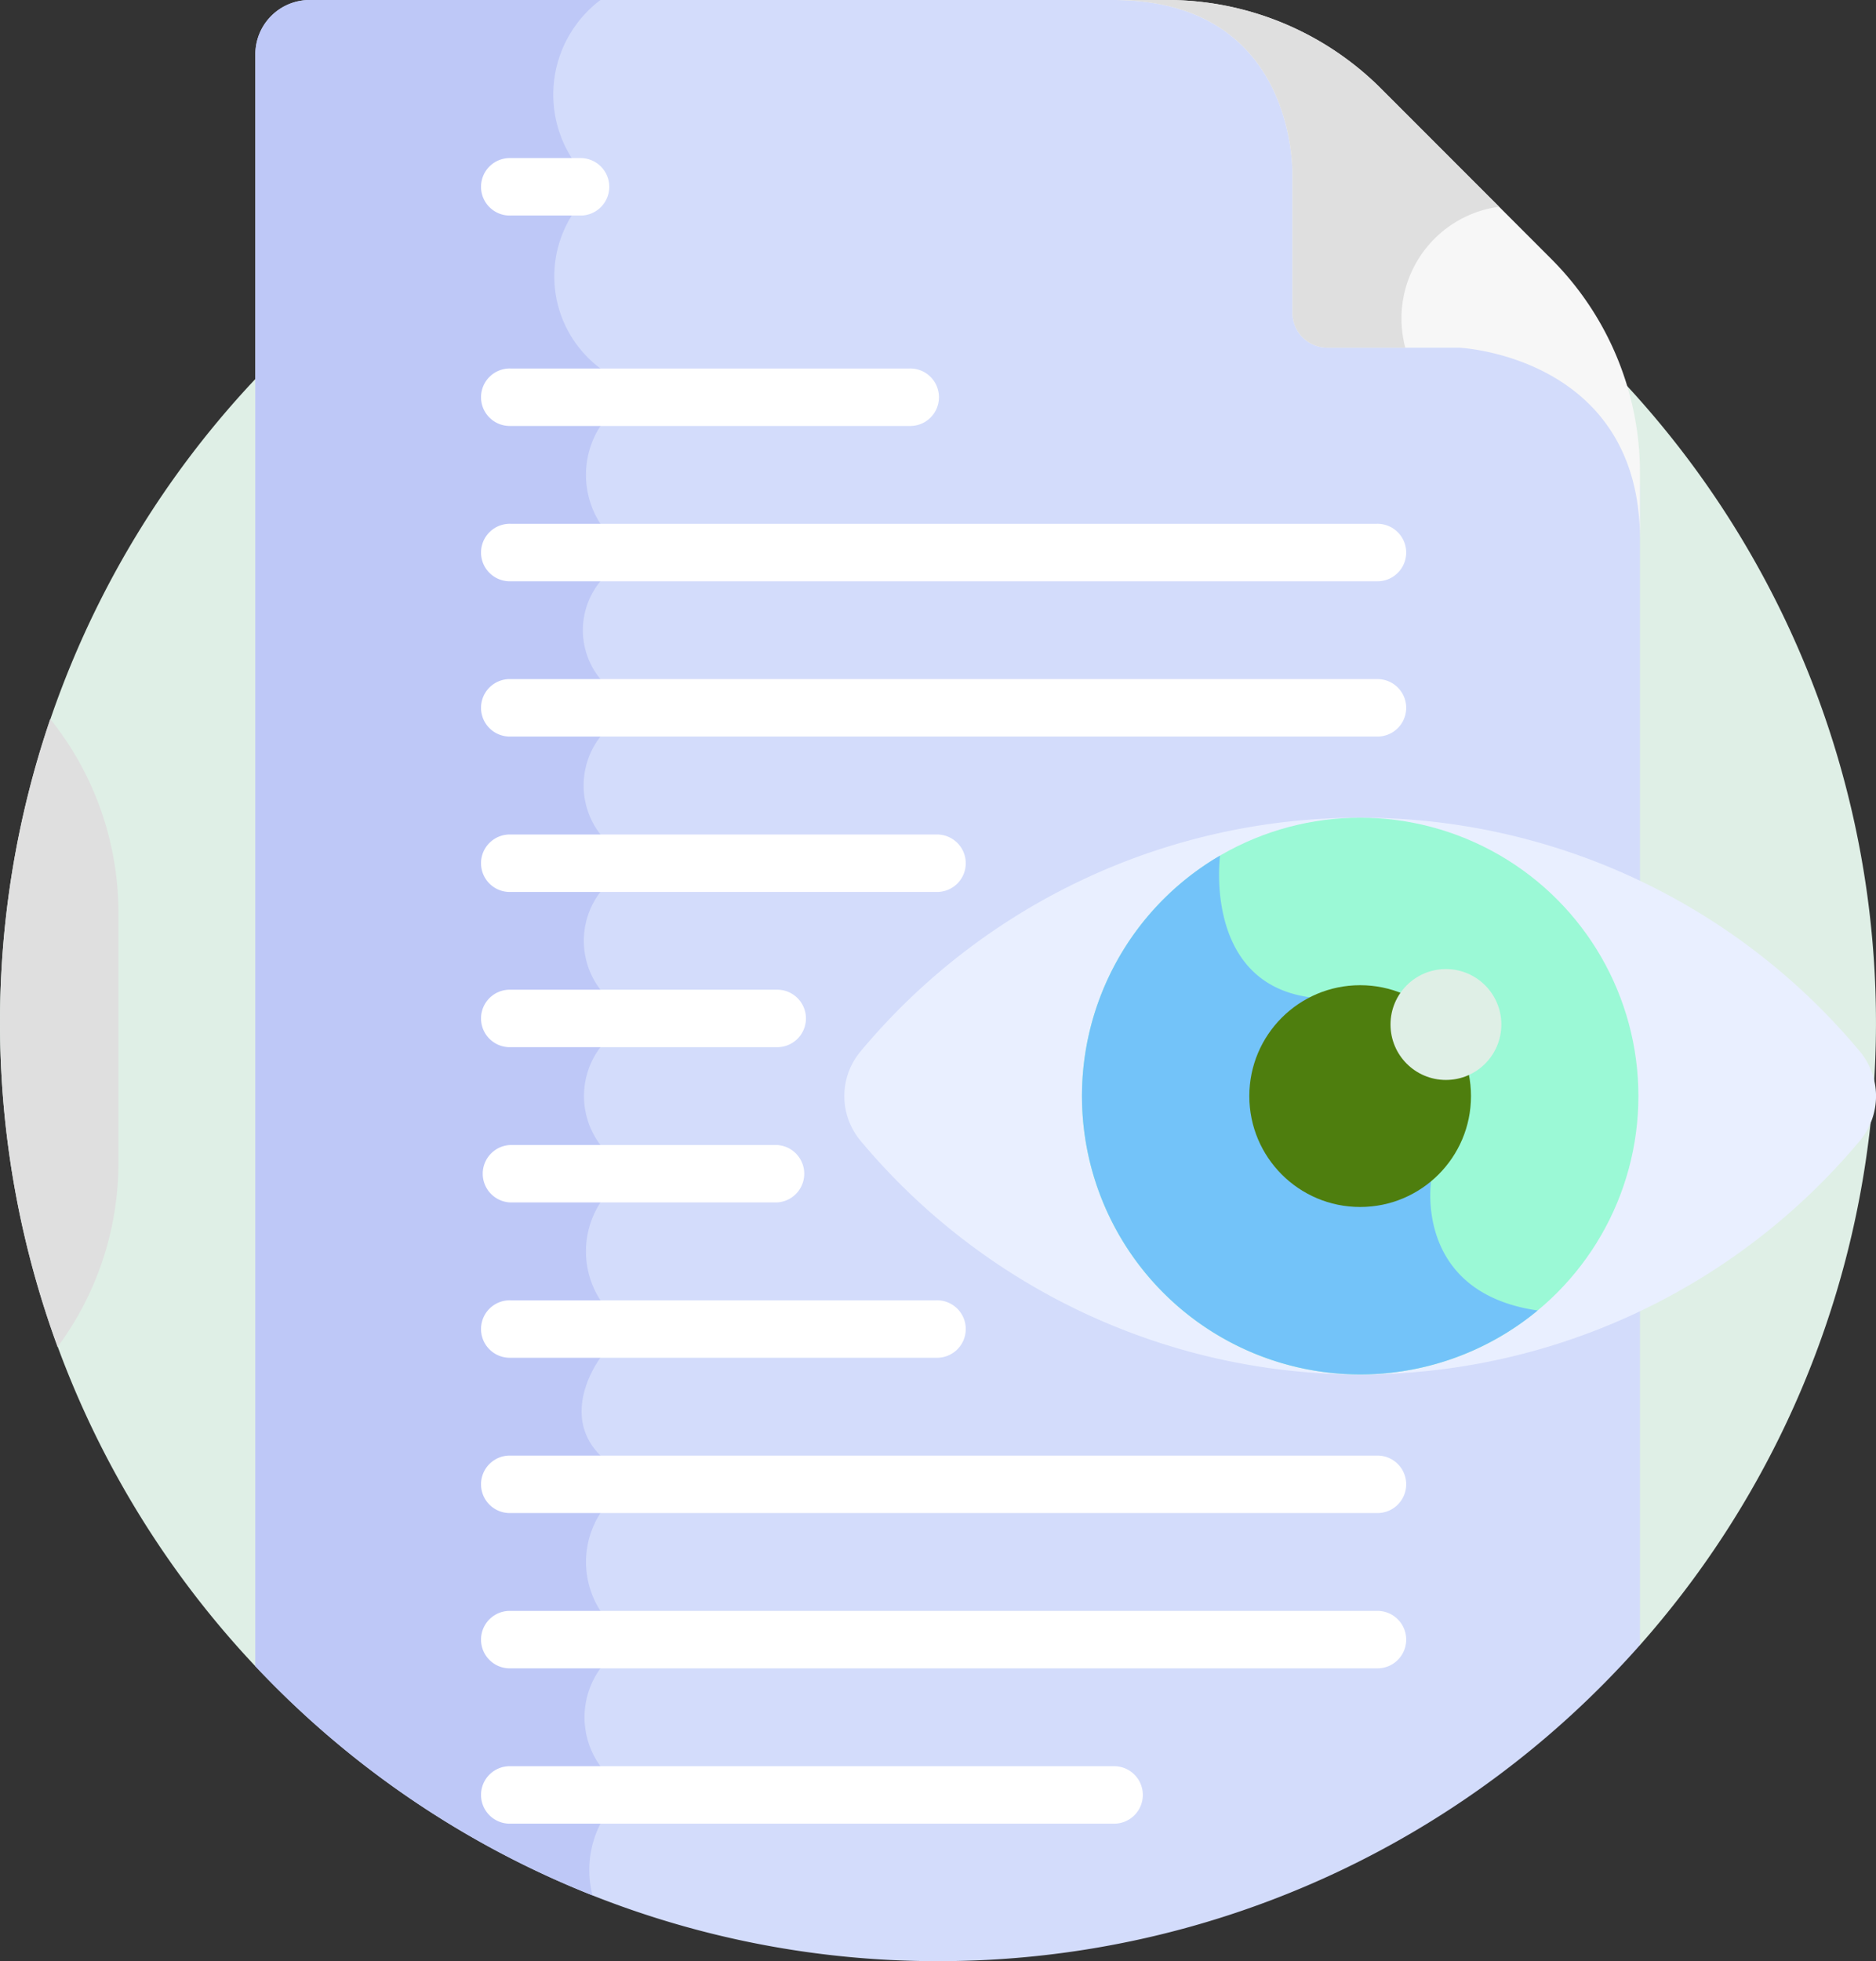 <svg xmlns="http://www.w3.org/2000/svg" width="73.731" height="77.04" viewBox="0 0 73.731 77.04"><rect x="0" y="0" width="73.731" height="77.04" fill="#333333" stroke="none"/><defs><style>.a{fill:#dfefe6;}.b{fill:#d3dcfb;}.c{fill:#bec8f7;}.d{fill:#f7f7f7;}.e{fill:#fff;}.f{fill:#e9efff;}.g{fill:#9bf9d6;}.h{fill:#dfdfdf;}.i{fill:#73c3f9;}.j{fill:#4e7e0e;}</style></defs><g transform="translate(-10.997 0)"><path class="a" d="M21.034,84.141l54.418-.831a36.865,36.865,0,1,0-54.418.831Z" transform="translate(-0.001 -18.686)"/><path class="b" d="M104.523,77.04a36.772,36.772,0,0,0,27.589-12.417V19.095c-1.225-5.332-7.034-5.659-7.109-5.662h-5.176a1.148,1.148,0,0,1-1.148-1.148V6.739c-.02-1.023-.379-5.639-5.09-6.732L113.529,0h-33.7a2.135,2.135,0,0,0-2.135,2.135v63.32a36.761,36.761,0,0,0,26.83,11.585Z" transform="translate(-56.661 0)"/><path class="c" d="M91.257,0H79.829a2.135,2.135,0,0,0-2.135,2.135v63.32a36.929,36.929,0,0,0,13.251,9,3.992,3.992,0,0,1,.312-2.816V69.382a3.264,3.264,0,0,1,0-3.844V63.281a3.541,3.541,0,0,1,0-3.844V57.18c-1.667-1.667,0-3.844,0-3.844V51.08a3.528,3.528,0,0,1,0-3.844V44.979a3.179,3.179,0,0,1,0-3.844V38.879a3.154,3.154,0,0,1,0-3.844V32.778a3.124,3.124,0,0,1,0-3.844V26.677a3.018,3.018,0,0,1,0-3.844V20.577a3.53,3.53,0,0,1,0-3.844V14.476a4.516,4.516,0,0,1-1.129-6.009V6.21A4.652,4.652,0,0,1,91.257,0Z" transform="translate(-56.661)"/><path class="d" d="M318.992,10.176,312.3,3.483A11.89,11.89,0,0,0,303.891,0h-2.118c6.59,0,7.021,5.647,7.043,6.744v5.541a1.374,1.374,0,0,0,1.374,1.374h5.176s7.109.316,7.109,7.538V18.584a11.89,11.89,0,0,0-3.483-8.408Z" transform="translate(-247.023 0)"/><g transform="translate(29.936 6.21)"><path class="e" d="M140.773,43.53h-2.782a1.129,1.129,0,1,1,0-2.257h2.782a1.129,1.129,0,0,1,0,2.257Z" transform="translate(-136.862 -41.273)"/></g><g transform="translate(29.936 14.476)"><path class="e" d="M153.664,98.464H137.992a1.129,1.129,0,1,1,0-2.257h15.673a1.129,1.129,0,1,1,0,2.257Z" transform="translate(-136.863 -96.207)"/></g><g transform="translate(29.936 20.577)"><path class="e" d="M172.027,139.008H137.991a1.129,1.129,0,1,1,0-2.257h34.036a1.129,1.129,0,1,1,0,2.257Z" transform="translate(-136.862 -136.751)"/></g><g transform="translate(29.936 26.677)"><path class="e" d="M172.027,179.552H137.991a1.129,1.129,0,1,1,0-2.257h34.036a1.129,1.129,0,1,1,0,2.257Z" transform="translate(-136.862 -177.295)"/></g><g transform="translate(29.936 32.778)"><path class="e" d="M154.718,220.1H137.992a1.129,1.129,0,1,1,0-2.257h16.726a1.129,1.129,0,1,1,0,2.257Z" transform="translate(-136.863 -217.839)"/></g><g transform="translate(29.936 38.879)"><path class="e" d="M148.436,260.64H137.992a1.129,1.129,0,1,1,0-2.257h10.445a1.129,1.129,0,1,1,0,2.257Z" transform="translate(-136.863 -258.383)"/></g><g transform="translate(29.936 44.979)"><path class="e" d="M148.436,301.184H137.992a1.129,1.129,0,0,1,0-2.257h10.445a1.129,1.129,0,0,1,0,2.257Z" transform="translate(-136.863 -298.927)"/></g><g transform="translate(29.936 51.08)"><path class="e" d="M154.718,341.728H137.992a1.129,1.129,0,1,1,0-2.257h16.726a1.129,1.129,0,1,1,0,2.257Z" transform="translate(-136.863 -339.471)"/></g><g transform="translate(29.936 57.18)"><path class="e" d="M172.027,382.272H137.991a1.129,1.129,0,1,1,0-2.257h34.036a1.129,1.129,0,1,1,0,2.257Z" transform="translate(-136.862 -380.015)"/></g><g transform="translate(29.936 63.281)"><path class="e" d="M172.027,422.816H137.991a1.129,1.129,0,1,1,0-2.257h34.036a1.129,1.129,0,1,1,0,2.257Z" transform="translate(-136.862 -420.559)"/></g><g transform="translate(29.936 69.382)"><path class="e" d="M161.677,463.36H137.992a1.129,1.129,0,1,1,0-2.257h23.685a1.129,1.129,0,1,1,0,2.257Z" transform="translate(-136.863 -461.103)"/></g><path class="f" d="M251.8,213.477a25.539,25.539,0,0,0-19.636,9.179,2.737,2.737,0,0,0,0,3.514,25.592,25.592,0,0,0,39.271,0,2.737,2.737,0,0,0,0-3.514A25.539,25.539,0,0,0,251.8,213.477Z" transform="translate(-187.344 -181.355)"/><circle class="g" cx="10.936" cy="10.936" r="10.936" transform="translate(53.518 32.122)"/><path class="h" d="M13.26,212.383a12.15,12.15,0,0,0,2.392-7.241V195.33a12.159,12.159,0,0,0-2.68-7.614,37,37,0,0,0,.289,24.667Z" transform="translate(0 -159.471)"/><path class="h" d="M316.937,8.121,312.3,3.483A11.89,11.89,0,0,0,303.891,0h-2.118c6.589,0,7.021,5.647,7.043,6.744v5.541a1.374,1.374,0,0,0,1.374,1.374h3.062A4.43,4.43,0,0,1,316.937,8.121Z" transform="translate(-247.023 0)"/><path class="i" d="M307.31,236.164l-4.766-7.226c-4.173-.568-3.537-5.5-3.529-5.566a10.935,10.935,0,1,0,12.481,17.87C306.618,240.534,307.31,236.164,307.31,236.164Z" transform="translate(-240.067 -189.762)"/><circle class="j" cx="4.356" cy="4.356" r="4.356" transform="translate(60.098 38.702)"/><circle class="a" cx="2.178" cy="2.178" r="2.178" transform="translate(65.647 38.068)"/></g></svg>